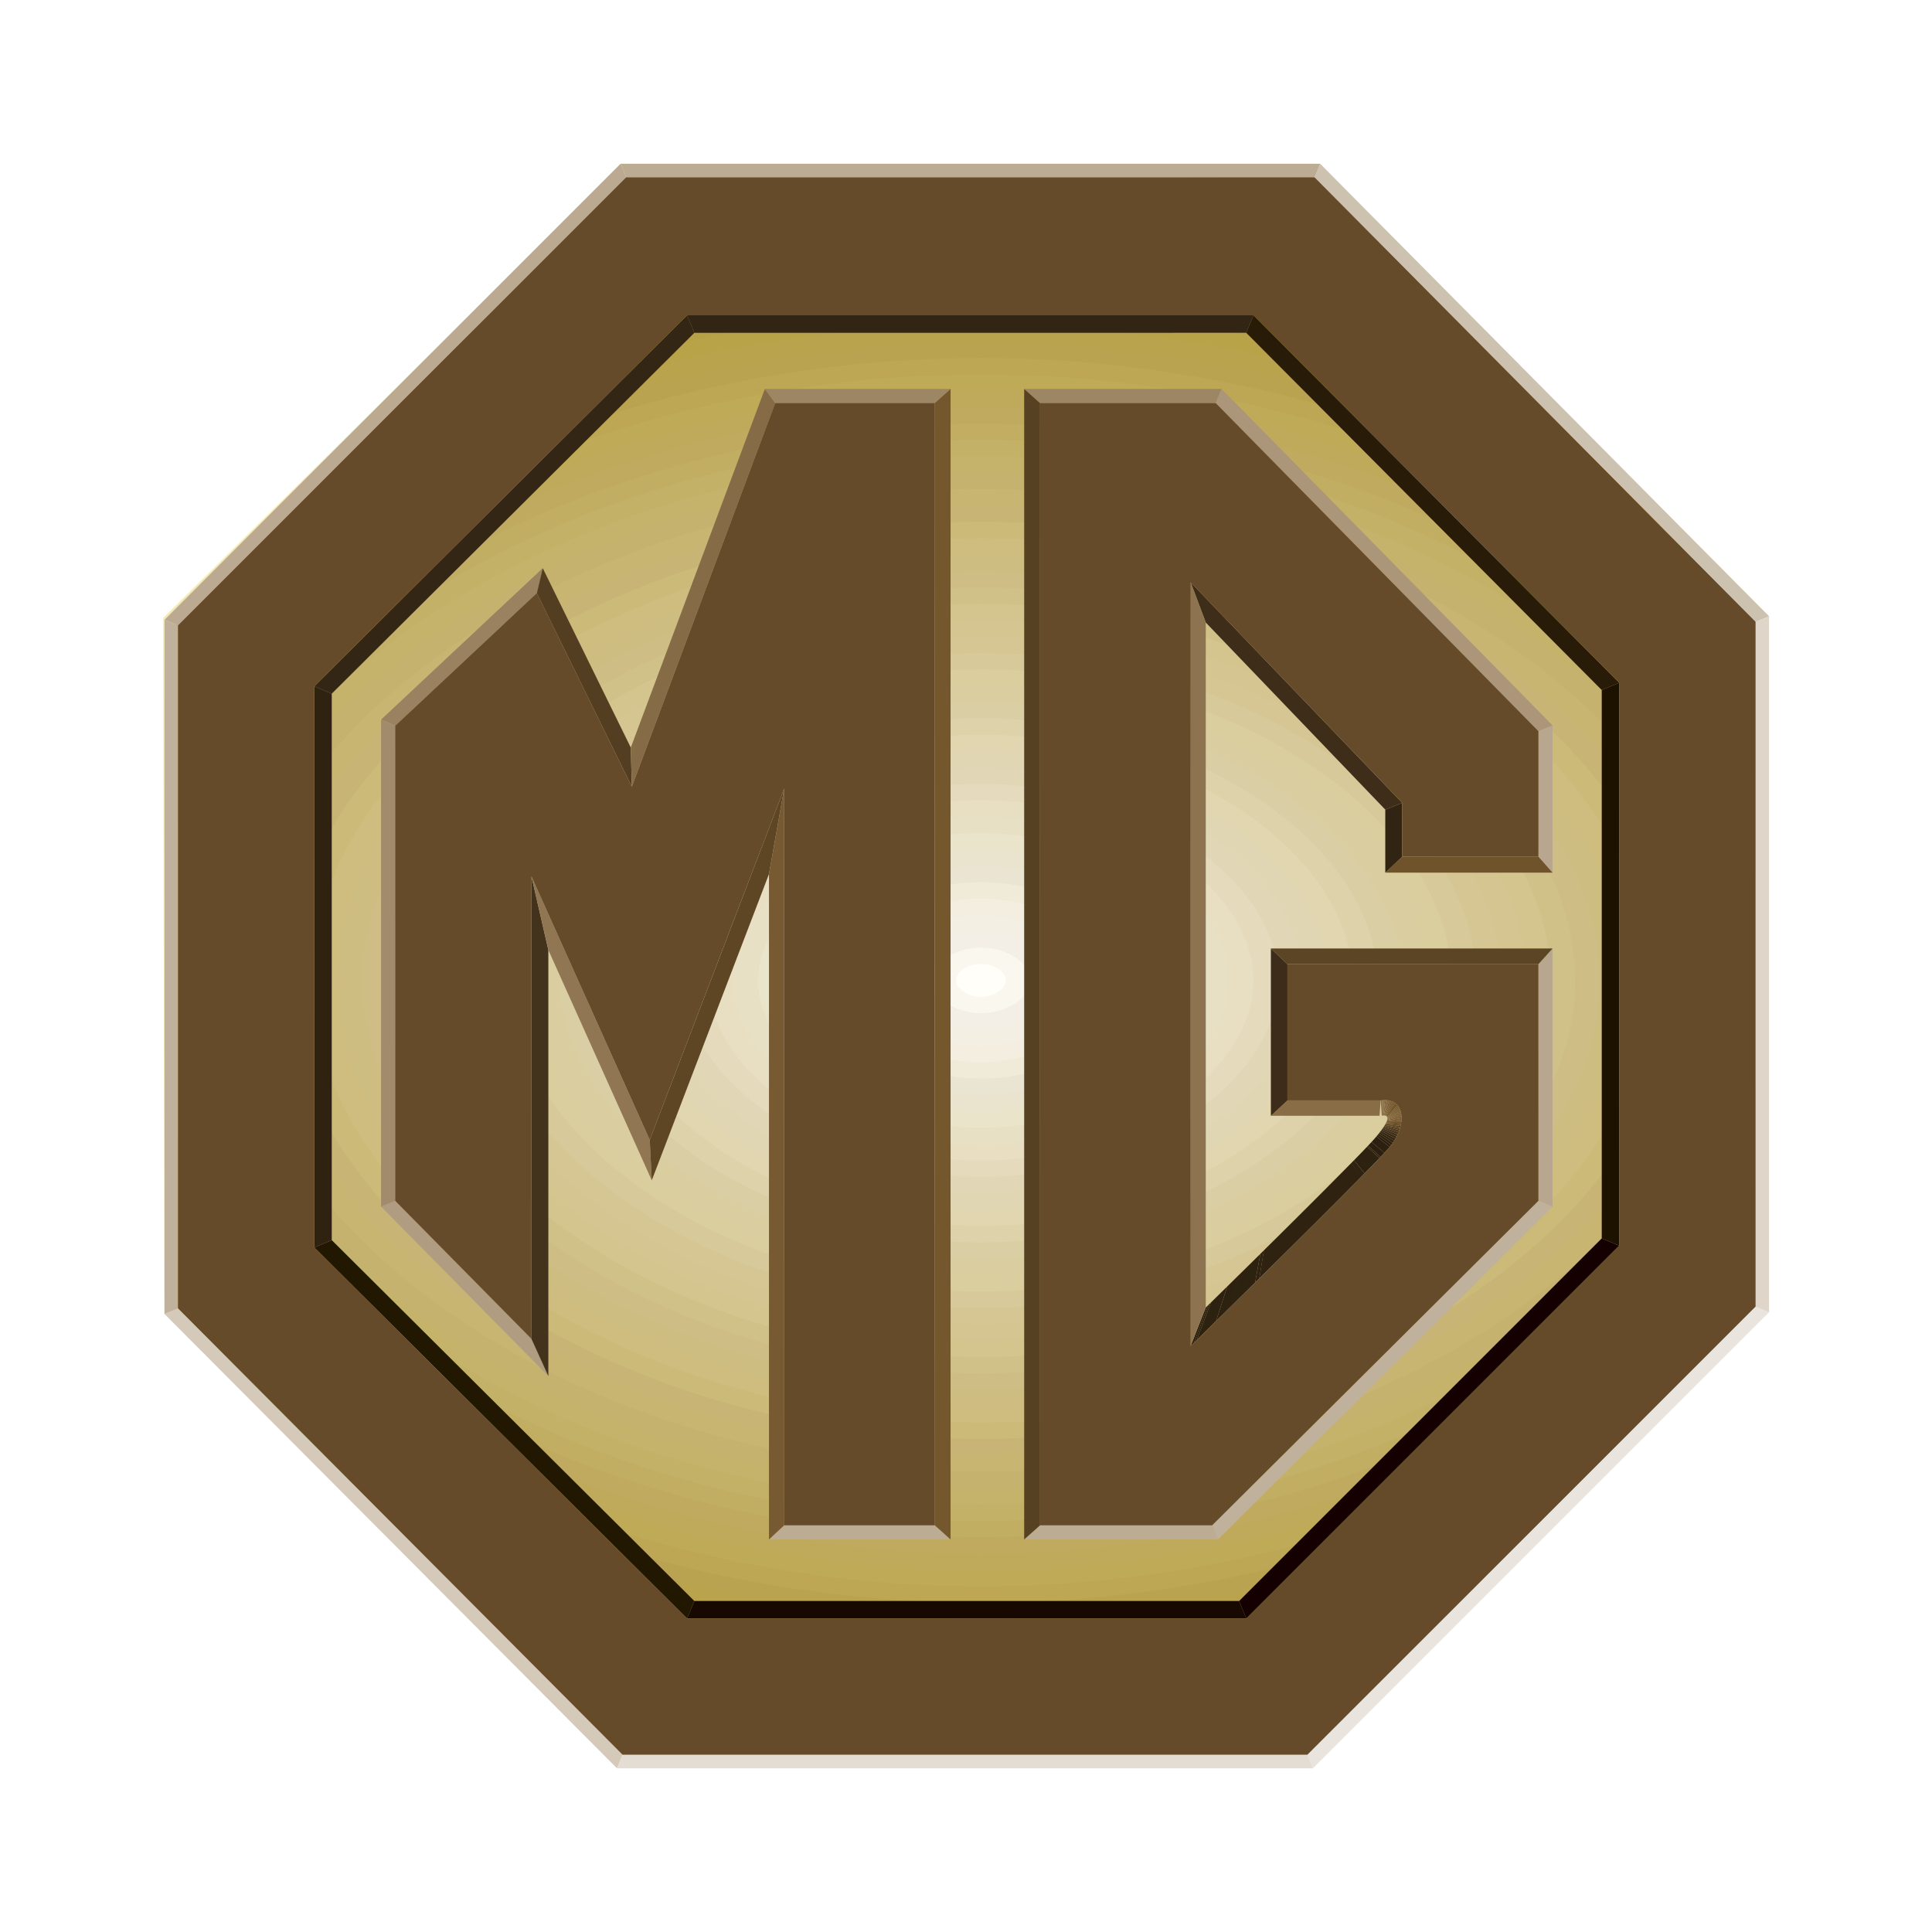 <svg xmlns="http://www.w3.org/2000/svg" width="2500" height="2500" viewBox="0 0 192.756 192.756"><g fill-rule="evenodd" clip-rule="evenodd"><path fill="#fff" d="M0 0h192.756v192.756H0V0z"/><path fill="#f8f0c4" d="M130.916 17.705l44.23 44.335 1.352-.555-45.029-45.133-.553 1.353z"/><path fill="#f8f1cf" d="M62.102 174.933L17.76 130.459l-1.35.556 45.136 45.27.556-1.352z"/><path fill="#fbf9e7" d="M175.146 130.359l-44.607 44.503.555 1.352 45.404-45.297-1.352-.558z"/><path fill="#f5eaab" d="M17.61 62.243l44.952-44.396-.553-1.352-45.752 45.188 1.353.56z"/><path fill="#faf5d8" d="M175.146 62.04v68.319l1.352.558V61.485l-1.352.555z"/><path fill="#f8efb7" d="M17.76 130.459l-.15-68.216-1.353-.56.153 69.332 1.35-.556z"/><path fill="#f5eaad" d="M62.562 17.847l68.354-.142.553-1.353-69.46.143.553 1.352z"/><path fill="#fcf9e2" d="M130.539 174.862l-68.437.071-.556 1.352 69.548-.071-.555-1.352z"/><path fill="#ab922b" d="M175.146 130.359l-44.607 44.503-68.437.071-44.342-44.474-.15-68.216 44.952-44.396 68.354-.142 44.23 44.335v68.319z"/><path d="M18.942 97.812c0 35.963 28.475 69.101 63.099 77.101l31.803-.033c13.246-3.088 25.586-9.852 35.77-19.045l6.158-6.146c9.465-10.438 16.375-23.157 19.375-36.802v-30.15c-7.688-34.966-41.049-63.857-77.273-63.857-41.328 0-78.932 37.604-78.932 78.932z" fill="#ad952e"/><path d="M20.553 97.812c0 38.626 33.531 73.928 71.77 77.09l11.252-.012c37.389-3.174 70.234-37.063 71.572-74.697v-4.76c-1.406-39.537-37.584-74.941-77.273-74.941-40.485 0-77.321 36.836-77.321 77.32z" fill="#ae9630"/><path d="M22.164 97.812c0 39.642 36.069 75.71 75.709 75.71 39.641 0 75.709-36.068 75.709-75.71 0-39.64-36.068-75.709-75.709-75.709-39.64 0-75.709 36.068-75.709 75.709z" fill="#ae9633"/><path d="M23.774 97.812c0 38.799 35.302 74.1 74.099 74.1 38.799 0 74.1-35.301 74.1-74.1 0-38.797-35.301-74.099-74.1-74.099-38.797 0-74.099 35.302-74.099 74.099z" fill="#b19937"/><path d="M25.385 97.812c0 37.955 34.534 72.489 72.488 72.489 37.955 0 72.488-34.534 72.488-72.489 0-37.953-34.533-72.488-72.488-72.488-37.954 0-72.488 34.534-72.488 72.488z" fill="#b39c3b"/><path d="M26.997 97.812c0 37.111 33.767 70.878 70.876 70.878 37.111 0 70.877-33.767 70.877-70.878 0-37.11-33.766-70.876-70.877-70.876-37.11-.001-70.876 33.766-70.876 70.876z" fill="#b39c3e"/><path d="M28.607 97.812c0 36.268 32.999 69.267 69.266 69.267 36.268 0 69.266-32.999 69.266-69.267 0-36.266-32.998-69.265-69.266-69.265-36.267-.001-69.266 32.998-69.266 69.265z" fill="#b39c41"/><path d="M30.218 97.812c0 35.425 32.232 67.657 67.655 67.657 35.424 0 67.656-32.232 67.656-67.657 0-35.423-32.232-67.655-67.656-67.655-35.423-.001-67.655 32.231-67.655 67.655z" fill="#b7a045"/><path d="M31.829 97.812c0 34.581 31.465 66.045 66.044 66.045 34.58 0 66.045-31.464 66.045-66.045 0-34.58-31.465-66.044-66.045-66.044S31.829 63.232 31.829 97.812z" fill="#b9a349"/><path d="M33.44 97.812c0 33.737 30.697 64.434 64.433 64.434 33.738 0 64.434-30.696 64.434-64.434 0-33.736-30.695-64.433-64.434-64.433-33.736 0-64.433 30.696-64.433 64.433z" fill="#b9a34c"/><path d="M35.05 97.812c0 32.895 29.93 62.824 62.823 62.824 32.895 0 62.824-29.93 62.824-62.824s-29.93-62.823-62.824-62.823C64.98 34.988 35.05 64.918 35.05 97.812z" fill="#b9a350"/><path d="M36.661 97.812c0 32.051 29.162 61.213 61.212 61.213 32.051 0 61.213-29.162 61.213-61.213 0-32.05-29.162-61.211-61.213-61.211-32.05-.001-61.212 29.161-61.212 61.211z" fill="#bda754"/><path d="M38.272 97.812c0 31.207 28.395 59.602 59.601 59.602 31.207 0 59.602-28.395 59.602-59.602 0-31.206-28.395-59.601-59.602-59.601-31.206 0-59.601 28.394-59.601 59.601z" fill="#bfaa58"/><path d="M39.884 97.812c0 30.363 27.626 57.99 57.989 57.99 30.363 0 57.99-27.627 57.99-57.99 0-30.362-27.627-57.989-57.99-57.989-30.363-.001-57.989 27.626-57.989 57.989z" fill="#bfaa5c"/><path d="M41.494 97.812c0 29.521 26.86 56.381 56.379 56.381s56.381-26.86 56.381-56.381c0-29.52-26.861-56.38-56.381-56.38s-56.379 26.86-56.379 56.38z" fill="#bfaa5f"/><path d="M43.105 97.812c0 28.677 26.092 54.77 54.768 54.77 28.678 0 54.77-26.093 54.77-54.77 0-28.676-26.092-54.768-54.77-54.768-28.676-.001-54.768 26.092-54.768 54.768z" fill="#c1ae63"/><path d="M44.716 97.812c0 27.833 25.325 53.158 53.157 53.158 27.834 0 53.158-25.325 53.158-53.158 0-27.832-25.324-53.157-53.158-53.157-27.832 0-53.157 25.324-53.157 53.157z" fill="#c4b168"/><path d="M46.326 97.812c0 26.99 24.558 51.548 51.547 51.548 26.99 0 51.549-24.558 51.549-51.548 0-26.989-24.559-51.547-51.549-51.547-26.989 0-51.547 24.558-51.547 51.547z" fill="#c5b26b"/><path d="M47.937 97.812c0 26.146 23.791 49.938 49.936 49.938 26.146 0 49.938-23.791 49.938-49.938 0-26.146-23.791-49.936-49.938-49.936-26.145 0-49.936 23.79-49.936 49.936z" fill="#c5b26e"/><path d="M49.548 97.812c0 25.303 23.023 48.325 48.325 48.325 25.303 0 48.326-23.022 48.326-48.325 0-25.302-23.023-48.324-48.326-48.324-25.302-.001-48.325 23.022-48.325 48.324z" fill="#c8b572"/><path d="M51.16 97.812c0 24.46 22.255 46.715 46.713 46.715 24.459 0 46.715-22.255 46.715-46.715 0-24.458-22.256-46.713-46.715-46.713-24.458-.001-46.713 22.254-46.713 46.713z" fill="#c8b575"/><path d="M52.77 97.812c0 23.616 21.488 45.104 45.104 45.104 23.617 0 45.104-21.488 45.104-45.104 0-23.615-21.486-45.104-45.104-45.104-23.617 0-45.104 21.488-45.104 45.104z" fill="#ccba79"/><path d="M54.381 97.812c0 22.773 20.72 43.493 43.492 43.493 22.773 0 43.494-20.72 43.494-43.493 0-22.771-20.721-43.492-43.494-43.492-22.772-.001-43.492 20.72-43.492 43.492z" fill="#cebd7e"/><path d="M55.992 97.812c0 21.93 19.953 41.883 41.881 41.883 21.93 0 41.883-19.953 41.883-41.883 0-21.928-19.953-41.881-41.883-41.881-21.928 0-41.881 19.953-41.881 41.881z" fill="#cebd81"/><path d="M57.603 97.812c0 21.086 19.186 40.271 40.27 40.271 21.086 0 40.271-19.185 40.271-40.271 0-21.084-19.186-40.27-40.271-40.27-21.084 0-40.27 19.186-40.27 40.27z" fill="#cebd84"/><path d="M59.213 97.812c0 20.243 18.418 38.661 38.66 38.661 20.242 0 38.66-18.418 38.66-38.661 0-20.242-18.418-38.66-38.66-38.66-20.242 0-38.66 18.418-38.66 38.66z" fill="#d0c188"/><path d="M60.825 97.812c0 19.398 17.65 37.05 37.048 37.05 19.398 0 37.049-17.651 37.049-37.05 0-19.398-17.65-37.048-37.049-37.048-19.398-.001-37.048 17.65-37.048 37.048z" fill="#d3c58d"/><path d="M62.436 97.812c0 18.556 16.883 35.438 35.438 35.438s35.438-16.883 35.438-35.438c0-18.555-16.883-35.438-35.438-35.438S62.436 79.257 62.436 97.812z" fill="#d5c590"/><path d="M64.045 97.812c0 17.713 16.116 33.828 33.828 33.828 17.713 0 33.828-16.115 33.828-33.828 0-17.711-16.115-33.827-33.828-33.827-17.711-.001-33.828 16.115-33.828 33.827z" fill="#d5c694"/><path d="M65.657 97.812c0 16.869 15.349 32.218 32.216 32.218 16.869 0 32.217-15.349 32.217-32.218 0-16.868-15.348-32.216-32.217-32.216-16.868-.001-32.216 15.348-32.216 32.216z" fill="#d7c999"/><path d="M67.268 97.812c0 16.025 14.581 30.606 30.605 30.606 16.025 0 30.605-14.581 30.605-30.606 0-16.024-14.58-30.605-30.605-30.605-16.024 0-30.605 14.58-30.605 30.605z" fill="#dacd9e"/><path d="M68.879 97.812c0 15.182 13.813 28.995 28.994 28.995 15.182 0 28.994-13.813 28.994-28.995 0-15.181-13.812-28.994-28.994-28.994-15.181 0-28.994 13.813-28.994 28.994z" fill="#dacea1"/><path d="M70.489 97.812c0 14.339 13.046 27.385 27.384 27.385s27.385-13.046 27.385-27.385c0-14.337-13.047-27.384-27.385-27.384S70.489 83.474 70.489 97.812z" fill="#dacea5"/><path d="M72.1 97.812c0 13.495 12.279 25.773 25.773 25.773s25.773-12.278 25.773-25.773c0-13.494-12.279-25.772-25.773-25.772S72.1 84.317 72.1 97.812z" fill="#ded2aa"/><path d="M73.711 97.812c0 12.651 11.511 24.163 24.162 24.163 12.652 0 24.162-11.512 24.162-24.163 0-12.65-11.51-24.161-24.162-24.161-12.651-.001-24.162 11.51-24.162 24.161z" fill="#e1d6af"/><path d="M75.322 97.812c0 11.809 10.744 22.553 22.551 22.553 11.809 0 22.553-10.744 22.553-22.553 0-11.807-10.744-22.551-22.553-22.551-11.808-.001-22.551 10.743-22.551 22.551z" fill="#e1d6b3"/><path d="M76.933 97.812c0 10.965 9.976 20.941 20.94 20.941 10.965 0 20.941-9.977 20.941-20.941 0-10.963-9.977-20.94-20.941-20.94-10.964 0-20.94 9.976-20.94 20.94z" fill="#e1d7b6"/><path d="M78.544 97.812c0 10.121 9.208 19.33 19.329 19.33s19.33-9.209 19.33-19.33c0-10.12-9.209-19.329-19.33-19.329-10.121-.001-19.329 9.208-19.329 19.329z" fill="#e5dbbc"/><path d="M80.155 97.812c0 9.277 8.441 17.719 17.718 17.719s17.719-8.441 17.719-17.719c0-9.276-8.441-17.718-17.719-17.718-9.276 0-17.718 8.441-17.718 17.718z" fill="#e8dfc2"/><path d="M81.765 97.812c0 8.435 7.674 16.109 16.108 16.109 8.436 0 16.109-7.675 16.109-16.109 0-8.434-7.674-16.108-16.109-16.108-8.434 0-16.108 7.674-16.108 16.108z" fill="#e8e0c5"/><path d="M83.376 97.812c0 7.592 6.906 14.498 14.497 14.498 7.592 0 14.498-6.906 14.498-14.498 0-7.59-6.906-14.496-14.498-14.496-7.59-.001-14.497 6.906-14.497 14.496z" fill="#eae4cb"/><path d="M84.988 97.812c0 6.748 6.139 12.887 12.885 12.887 6.748 0 12.887-6.139 12.887-12.887 0-6.746-6.139-12.885-12.887-12.885-6.747 0-12.885 6.138-12.885 12.885z" fill="#eae4ce"/><path d="M86.598 97.812c0 5.904 5.372 11.276 11.275 11.276 5.904 0 11.277-5.372 11.277-11.276 0-5.903-5.373-11.275-11.277-11.275-5.904-.001-11.275 5.371-11.275 11.275z" fill="#eae4d2"/><path d="M88.208 97.812c0 5.061 4.605 9.666 9.665 9.666 5.061 0 9.666-4.605 9.666-9.666 0-5.06-4.605-9.664-9.666-9.664-5.06-.001-9.665 4.604-9.665 9.664z" fill="#f0ead8"/><path d="M89.82 97.812c0 4.218 3.836 8.055 8.053 8.055 4.217 0 8.055-3.837 8.055-8.055 0-4.216-3.838-8.053-8.055-8.053-4.216 0-8.053 3.837-8.053 8.053z" fill="#f3eedf"/><path d="M91.431 97.812c0 3.374 3.069 6.443 6.442 6.443s6.443-3.069 6.443-6.443c0-3.373-3.07-6.441-6.443-6.441-3.373-.001-6.442 3.068-6.442 6.441z" fill="#f3efe3"/><path d="M93.041 97.812c0 2.531 2.302 4.833 4.832 4.833 2.531 0 4.832-2.302 4.832-4.833 0-2.529-2.301-4.832-4.832-4.832-2.53-.001-4.832 2.302-4.832 4.832z" fill="#f3efe6"/><path d="M94.652 97.812c0 1.688 1.535 3.222 3.221 3.222 1.688 0 3.223-1.534 3.223-3.222 0-1.687-1.535-3.221-3.223-3.221-1.686 0-3.221 1.534-3.221 3.221z" fill="#faf7ef"/><path d="M96.263 97.812c0 .844.768 1.61 1.61 1.61.844 0 1.609-.767 1.609-1.61 0-.843-.766-1.609-1.609-1.609-.842-.001-1.61.766-1.61 1.609z" fill="#fffef9"/><path fill="#fff" d="M97.873 97.812zM60.391 19.99l8.506-1.594 4.321-.572 48.546-.1 4.812.628 6.119 1.137 42.451 42.551v68.319l-44.607 44.503-68.437.071-44.342-44.474-.15-68.216L60.391 19.99z"/><path d="M60.686 173.513c2.178.516 4.38.984 6.599 1.414l61.502-.062c.734-.144 1.467-.293 2.197-.445l44.162-44.06V62.04l-39.754-39.847a161.858 161.858 0 0 0-35.57-4.423l-4.94.01a161.99 161.99 0 0 0-37.462 5.146L17.61 62.243l.15 68.216 42.926 43.054z" fill="#ad952e"/><path d="M58.395 171.214a158.858 158.858 0 0 0 19.16 3.702l40.942-.042c4.982-.66 9.889-1.551 14.688-2.65l41.963-41.864V62.04l-37.445-37.532c-12.635-3.292-26.094-5.122-39.828-5.122-14.854 0-29.385 2.143-42.902 5.958l-37.36 36.9.15 68.216 40.632 40.754z" fill="#ae9630"/><path d="M56.001 168.813c13.197 3.712 27.377 5.795 41.872 5.795 12.939 0 25.627-1.662 37.59-4.658l39.684-39.591V62.04l-35.039-35.122c-13.301-3.776-27.607-5.898-42.234-5.898-15.819 0-31.264 2.481-45.463 6.854L17.61 62.243l.15 68.216 38.241 38.354z" fill="#ae9633"/><path d="M53.501 166.306c13.863 4.256 28.936 6.67 44.372 6.67 13.811 0 27.332-1.932 39.955-5.386l37.318-37.23V62.04l-32.527-32.603c-13.965-4.327-29.17-6.784-44.746-6.784a151.798 151.798 0 0 0-48.163 7.885l-32.1 31.705.15 68.216 35.741 35.847z" fill="#b19937"/><path d="M50.867 163.664a148.48 148.48 0 0 0 47.006 7.677c14.742 0 29.145-2.249 42.439-6.229l34.834-34.753V62.04l-29.869-29.939a148.458 148.458 0 0 0-47.404-7.813c-17.988 0-35.473 3.348-51.052 9.105L17.61 62.243l.15 68.216 33.107 33.205z" fill="#b39c3b"/><path d="M48.048 160.837c15.209 5.609 32.272 8.87 49.825 8.87 15.744 0 31.09-2.624 45.061-7.211l32.213-32.137V62.04l-27.035-27.099c-15.312-5.702-32.525-9.02-50.238-9.02-19.25 0-37.909 3.921-54.181 10.562L17.61 62.243l.15 68.216 30.288 30.378z" fill="#b39c3e"/><path d="M45.003 157.783c15.884 6.47 34.089 10.289 52.87 10.289 16.834 0 33.203-3.069 47.854-8.362l29.42-29.351V62.04l-23.959-24.015c-15.986-6.58-34.357-10.469-53.314-10.469-20.688 0-40.68 4.632-57.636 12.34L17.61 62.243l.15 68.216 27.243 27.324z" fill="#b39c41"/><path d="M41.649 154.419c16.547 7.509 36.046 12.021 56.224 12.021 18.041 0 35.539-3.607 50.869-9.737l26.404-26.343V62.04L154.58 41.425c-16.648-7.64-36.334-12.237-56.707-12.237-22.408 0-43.978 5.564-61.596 14.618L17.61 62.243l.15 68.216 23.889 23.96z" fill="#b7a045"/><path d="M37.811 150.569c17.187 8.818 38.217 14.235 60.062 14.235 19.422 0 38.197-4.282 54.201-11.428l23.072-23.018V62.04L158.49 45.345c-17.287-8.988-38.535-14.522-60.617-14.522-24.63 0-48.225 6.885-66.441 17.769L17.61 62.243l.15 68.216 20.051 20.11z" fill="#b9a349"/><path d="M33.145 145.89c17.758 10.587 40.74 17.281 64.728 17.281 21.057 0 41.34-5.156 57.994-13.576l19.279-19.235V62.04l-11.875-11.904c-17.85-10.818-41.109-17.679-65.398-17.679-28.237 0-55.083 9.272-73.651 23.256l-6.611 6.53.15 68.216 15.384 15.431z" fill="#b9a34c"/><path d="M26.354 139.078c18.093 13.514 44.134 22.46 71.519 22.46 23.168 0 45.373-6.405 62.619-16.559l14.654-14.62V62.04l-4.609-4.62c-18.129-13.998-44.695-23.33-72.664-23.33-32.181 0-62.509 12.353-80.258 29.956l.146 66.413 8.593 8.619z" fill="#b9a350"/><path d="M17.756 128.737c16.969 18.198 47.569 31.166 80.117 31.166 26.508 0 51.721-8.603 69.334-21.623l7.939-7.921V64.006c-17.412-16.669-46.471-28.282-77.273-28.282-32.634 0-63.311 13.038-80.252 31.312l.135 61.701z" fill="#bda754"/><path d="M17.75 125.542c16.002 18.959 47.03 32.728 80.124 32.728 31.227 0 60.613-12.259 77.273-29.568V66.927c-16.66-17.31-46.047-29.568-77.273-29.568-33.178 0-64.279 13.84-80.245 32.873l.121 55.31z" fill="#bfaa58"/><path d="M17.742 122.054c14.801 19.844 46.36 34.581 80.131 34.581 31.734 0 61.516-13.013 77.273-31.047V70.04c-15.758-18.034-45.539-31.047-77.273-31.047-33.852 0-65.482 14.808-80.237 34.724l.106 48.337z" fill="#bfaa5c"/><path d="M17.733 118.148c13.242 20.903 45.496 36.854 80.14 36.854 32.359 0 62.631-13.916 77.273-32.786V73.412c-14.643-18.87-44.914-32.786-77.273-32.786-34.722 0-67.043 16.022-80.229 36.995l.089 40.527z" fill="#bfaa5f"/><path d="M17.723 113.481c11.035 22.276 44.272 39.886 80.15 39.886 33.164 0 64.07-15.047 77.273-34.917V77.177c-13.203-19.87-44.109-34.916-77.273-34.916-35.954 0-69.253 17.684-80.219 40.027l.069 31.193z" fill="#c1ae63"/><path d="M17.708 107.031c7.246 24.368 42.182 44.702 80.165 44.702 34.279 0 66.072-16.562 77.273-37.703V81.598c-11.201-21.141-42.994-37.703-77.273-37.703-38.053 0-73.048 20.409-80.205 44.837l.04 18.299z" fill="#c4b168"/><path d="M18.806 97.813c0 27.377 37.668 52.286 79.067 52.286 36.086 0 69.332-18.925 77.273-41.913V87.441c-7.941-22.988-41.188-41.914-77.273-41.914-41.398 0-79.067 24.91-79.067 52.286z" fill="#c5b26b"/><path d="M21.277 97.813c0 26.521 36.491 50.652 76.596 50.652 40.105 0 76.598-24.131 76.598-50.652s-36.492-50.651-76.598-50.651c-40.105 0-76.596 24.131-76.596 50.651z" fill="#c5b26e"/><path d="M23.749 97.813c0 25.666 35.314 49.019 74.125 49.019s74.125-23.353 74.125-49.019c0-25.665-35.314-49.017-74.125-49.017S23.749 72.148 23.749 97.813z" fill="#c8b572"/><path d="M26.22 97.813c0 24.811 34.136 47.384 71.653 47.384 37.518 0 71.654-22.573 71.654-47.384 0-24.809-34.137-47.383-71.654-47.383-37.517 0-71.653 22.574-71.653 47.383z" fill="#c8b575"/><path d="M28.69 97.813c0 23.955 32.959 45.751 69.183 45.751 36.225 0 69.186-21.796 69.186-45.751 0-23.954-32.961-45.75-69.186-45.75-36.224 0-69.183 21.796-69.183 45.75z" fill="#ccba79"/><path d="M31.161 97.813c0 23.1 31.783 44.116 66.712 44.116 34.93 0 66.713-21.017 66.713-44.116 0-23.098-31.783-44.115-66.713-44.115-34.929 0-66.712 21.017-66.712 44.115z" fill="#cebd7e"/><path d="M33.632 97.813c0 22.243 30.605 42.482 64.241 42.482 33.637 0 64.242-20.239 64.242-42.482 0-22.242-30.605-42.481-64.242-42.481-33.635 0-64.241 20.239-64.241 42.481z" fill="#cebd81"/><path d="M36.104 97.813c0 21.388 29.428 40.848 61.769 40.848 32.342 0 61.77-19.46 61.77-40.848 0-21.387-29.428-40.847-61.77-40.847-32.341 0-61.769 19.461-61.769 40.847z" fill="#cebd84"/><path d="M38.573 97.813c0 20.533 28.251 39.215 59.3 39.215 31.049 0 59.301-18.682 59.301-39.215 0-20.532-28.252-39.214-59.301-39.214-31.048.001-59.3 18.683-59.3 39.214z" fill="#d0c188"/><path d="M41.045 97.813c0 19.677 27.074 37.58 56.828 37.58 29.756 0 56.83-17.903 56.83-37.58 0-19.676-27.074-37.58-56.83-37.58-29.754.001-56.828 17.905-56.828 37.58z" fill="#d3c58d"/><path d="M43.516 97.813c0 18.821 25.896 35.946 54.357 35.946s54.357-17.125 54.357-35.946c0-18.82-25.896-35.945-54.357-35.945-28.46 0-54.357 17.125-54.357 35.945z" fill="#d5c590"/><path d="M45.986 97.813c0 17.966 24.72 34.313 51.887 34.313 27.168 0 51.889-16.348 51.889-34.313 0-17.965-24.721-34.312-51.889-34.312-27.167 0-51.887 16.347-51.887 34.312z" fill="#d5c694"/><path d="M48.457 97.813c0 17.11 23.543 32.679 49.417 32.679 25.875 0 49.418-15.568 49.418-32.679 0-17.109-23.543-32.678-49.418-32.678-25.874 0-49.417 15.569-49.417 32.678z" fill="#d7c999"/><path d="M50.928 97.813c0 16.255 22.365 31.045 46.945 31.045 24.58 0 46.945-14.79 46.945-31.045 0-16.254-22.365-31.044-46.945-31.044-24.58.001-46.945 14.791-46.945 31.044z" fill="#dacd9e"/><path d="M53.4 97.813c0 15.399 21.188 29.41 44.473 29.41 23.287 0 44.475-14.011 44.475-29.41 0-15.398-21.188-29.41-44.475-29.41-23.286.001-44.473 14.012-44.473 29.41z" fill="#dacea1"/><path d="M55.87 97.813c0 14.545 20.011 27.777 42.003 27.777 21.994 0 42.004-13.232 42.004-27.777 0-14.543-20.01-27.776-42.004-27.776-21.993 0-42.003 13.234-42.003 27.776z" fill="#dacea5"/><path d="M58.341 97.813c0 13.688 18.834 26.143 39.532 26.143 20.699 0 39.533-12.454 39.533-26.143 0-13.688-18.834-26.142-39.533-26.142-20.698.001-39.532 12.455-39.532 26.142z" fill="#ded2aa"/><path d="M60.812 97.813c0 12.833 17.656 24.509 37.061 24.509 19.406 0 37.062-11.676 37.062-24.509 0-12.832-17.656-24.508-37.062-24.508-19.405.001-37.061 11.676-37.061 24.508z" fill="#e1d6af"/><path d="M63.282 97.813c0 11.978 16.479 22.875 34.591 22.875 18.113 0 34.592-10.897 34.592-22.875 0-11.977-16.479-22.875-34.592-22.875-18.112 0-34.591 10.899-34.591 22.875z" fill="#e1d6b3"/><path d="M65.753 97.813c0 11.122 15.302 21.241 32.12 21.241 16.818 0 32.121-10.119 32.121-21.241 0-11.121-15.303-21.24-32.121-21.24s-32.12 10.119-32.12 21.24z" fill="#e1d7b6"/><path d="M68.224 97.813c0 10.266 14.125 19.607 29.649 19.607 15.525 0 29.65-9.342 29.65-19.607 0-10.265-14.125-19.606-29.65-19.606-15.523.001-29.649 9.341-29.649 19.606z" fill="#e5dbbc"/><path d="M70.696 97.813c0 9.41 12.948 17.973 27.177 17.973 14.23 0 27.178-8.562 27.178-17.973 0-9.41-12.947-17.972-27.178-17.972-14.229.001-27.177 8.563-27.177 17.972z" fill="#e8dfc2"/><path d="M73.166 97.813c0 8.556 11.771 16.34 24.708 16.34 12.938 0 24.709-7.784 24.709-16.34 0-8.555-11.771-16.339-24.709-16.339-12.938.001-24.708 7.785-24.708 16.339z" fill="#e8e0c5"/><path d="M75.637 97.813c0 7.7 10.594 14.705 22.236 14.705s22.238-7.005 22.238-14.705c0-7.699-10.596-14.704-22.238-14.704s-22.236 7.005-22.236 14.704z" fill="#eae4cb"/><path d="M78.108 97.813c0 6.844 9.417 13.071 19.765 13.071 10.35 0 19.766-6.228 19.766-13.071s-9.416-13.07-19.766-13.07c-10.349 0-19.765 6.227-19.765 13.07z" fill="#eae4ce"/><path d="M80.578 97.813c0 5.989 8.24 11.438 17.295 11.438 9.057 0 17.297-5.448 17.297-11.438 0-5.988-8.24-11.437-17.297-11.437-9.056 0-17.295 5.449-17.295 11.437z" fill="#eae4d2"/><path d="M83.049 97.813c0 5.133 7.062 9.804 14.824 9.804s14.824-4.671 14.824-9.804-7.062-9.803-14.824-9.803-14.824 4.671-14.824 9.803z" fill="#f0ead8"/><path d="M85.521 97.813c0 4.277 5.885 8.169 12.353 8.169 6.469 0 12.354-3.892 12.354-8.169 0-4.277-5.885-8.168-12.354-8.168-6.468 0-12.353 3.892-12.353 8.168z" fill="#f3eedf"/><path d="M87.992 97.813c0 3.422 4.708 6.535 9.881 6.535 5.174 0 9.883-3.113 9.883-6.535 0-3.421-4.709-6.534-9.883-6.534-5.173 0-9.881 3.114-9.881 6.534z" fill="#f3efe3"/><path d="M90.461 97.813c0 2.566 3.531 4.902 7.412 4.902s7.412-2.336 7.412-4.902c0-2.566-3.531-4.901-7.412-4.901-3.88 0-7.412 2.336-7.412 4.901z" fill="#f3efe6"/><path d="M92.932 97.813c0 1.711 2.354 3.268 4.941 3.268 2.588 0 4.941-1.557 4.941-3.268 0-1.71-2.354-3.267-4.941-3.267-2.586 0-4.941 1.558-4.941 3.267z" fill="#faf7ef"/><path d="M95.404 97.813c0 .855 1.177 1.634 2.469 1.634 1.293 0 2.471-.778 2.471-1.634 0-.854-1.178-1.633-2.471-1.633-1.292.001-2.469.779-2.469 1.633z" fill="#fffef9"/><path fill="#fff" d="M97.873 97.813z"/><path fill="#281c09" d="M125.068 31.457l36.487 36.664-1.748.725-35.469-35.643.73-1.746z"/><path fill="#140000" d="M161.555 124.279l-37.201 37.2-.727-1.746 36.18-36.18 1.748.726z"/><path fill="#221700" d="M68.553 161.479l-37.2-37.021 1.747-.729 36.176 36.004-.723 1.746z"/><path fill="#342615" d="M31.353 68.479l37.2-37.022.723 1.746L33.1 69.207l-1.747-.728z"/><path fill="#1d1100" d="M161.555 68.121v56.158l-1.748-.726V68.846l1.748-.725z"/><path fill="#180900" d="M124.354 161.479H68.553l.723-1.746h54.351l.727 1.746z"/><path fill="#2f2211" d="M31.353 124.458V68.479l1.747.728v54.522l-1.747.729z"/><path fill="#332514" d="M68.553 31.457h56.515l-.73 1.746H69.276l-.723-1.746z"/><path fill="#cdc1af" d="M175.146 62.04L131.15 17.685l.557-1.352 44.791 45.155-1.352.552z"/><path fill="#d5caba" d="M17.76 130.539l44.355 44.532-.558 1.353-45.149-45.331 1.352-.554z"/><path fill="#e9e4dd" d="M130.436 175.071l44.71-44.712 1.352.557-45.508 45.508-.554-1.353z"/><path fill="#bbaa91" d="M62.472 17.685L17.76 62.397l-1.352-.556 45.508-45.508.556 1.352z"/><path fill="#dfd6c9" d="M175.146 130.359V62.04l1.352-.552v69.428l-1.352-.557z"/><path fill="#bcac93" d="M131.15 17.685H62.472l-.556-1.352h69.791l-.557 1.352z"/><path fill="#e4ddd3" d="M62.115 175.071h68.321l.554 1.353H61.557l.558-1.353z"/><path fill="#c0b19c" d="M17.76 62.397v68.142l-1.352.554V61.841l1.352.556z"/><path d="M131.15 17.685H62.472L17.76 62.397v68.142l44.354 44.532h68.321l44.711-44.712V62.04L131.15 17.685zm30.405 106.594l-37.201 37.2H68.553l-37.2-37.021V68.479l37.2-37.021h56.516l36.486 36.664v56.157z" fill="#664b2b"/><path fill="#9a8160" d="M53.558 59.177L39.429 72.412l-1.412-.614L54.15 56.687l-.592 2.49z"/><path fill="#b09d81" d="M39.429 119.807l13.593 13.772 1.687 3.718-16.692-16.911 1.412-.579z"/><path fill="#9d8664" d="M93.262 40.219H77.345l-1.036-1.414h18.53l-1.577 1.414z"/><path fill="#a18b6c" d="M39.429 72.412v47.395l-1.412.579V71.798l1.412.614z"/><path fill="#bcac93" d="M78.239 152.178h15.023l1.577 1.415H76.721l1.518-1.415z"/><path fill="#533e22" d="M63.037 78.493l-9.479-19.316.592-2.49 8.783 17.898.104 3.908z"/><path fill="#866c46" d="M77.345 40.219L63.037 78.493l-.104-3.908 13.376-35.78 1.036 1.414z"/><path fill="#43321c" d="M53.022 133.579V87.436l1.687 7.345v42.516l-1.687-3.718z"/><path fill="#907652" d="M53.022 87.436l11.803 26.291.202 4.038-10.318-22.984-1.687-7.345z"/><path fill="#775a32" d="M78.239 78.672v73.506l-1.518 1.415V87.206l1.518-8.534z"/><path fill="#5e4625" d="M64.825 113.727l13.414-35.055-1.518 8.534-11.694 30.559-.202-4.038z"/><path fill="#74572d" d="M93.262 152.178V40.219l1.577-1.414v114.788l-1.577-1.415z"/><path fill="#664b2b" d="M63.037 78.493l-9.479-19.316-14.129 13.235v47.395l13.593 13.772V87.436l11.803 26.291 13.414-35.055v73.506h15.023V40.219H77.345L63.037 78.493z"/><path fill="#b8a68e" d="M153.488 85.468v-12.52l1.412-.577v14.694l-1.412-1.597z"/><path fill="#9d8664" d="M121.295 40.219H103.77l-1.588-1.414h19.703l-.59 1.414z"/><path fill="#b8a68e" d="M153.488 119.807V96.198l1.412-1.567v25.764l-1.412-.588z"/><path fill="#bcac93" d="M103.77 152.178h17.168l.58 1.415h-19.336l1.588-1.415z"/><path fill="#ac9679" d="M153.488 72.948l-32.193-32.729.59-1.414L154.9 72.371l-1.412.577z"/><path fill="#c0b19c" d="M120.938 152.178l32.55-32.371 1.412.588-33.382 33.198-.58-1.415z"/><path fill="#6f532a" d="M139.896 85.468h13.592l1.412 1.597h-16.691l1.687-1.597z"/><path fill="#312413" d="M139.896 80.102v5.366l-1.687 1.597v-6.288l1.687-.675z"/><path d="M138.645 114.441a8 8 0 0 0 .162-.203l-1.357-1.003a8.4 8.4 0 0 1-.125.153l1.32 1.053z" fill="#2c1f0f"/><path d="M138.807 114.238c.051-.068.102-.138.15-.206l-1.391-.942a4.674 4.674 0 0 1-.117.146l1.358 1.002z" fill="#2d2110"/><path d="M138.957 114.032c.047-.07.094-.14.139-.21l-1.42-.872c-.035.046-.07.092-.109.14l1.39.942z" fill="#312413"/><path d="M139.096 113.822c.043-.07.086-.141.127-.212l-1.445-.794c-.033.044-.066.089-.102.134l1.42.872z" fill="#342615"/><path d="M139.223 113.61a8.74 8.74 0 0 0 .115-.213l-1.467-.707a4.097 4.097 0 0 1-.094.126l1.446.794z" fill="#3a2b18"/><path d="M139.338 113.397l.104-.213-1.484-.615-.086.121 1.466.707z" fill="#3f2f1a"/><path d="M139.441 113.185c.031-.071.062-.143.09-.213l-1.496-.518-.078.115 1.484.616z" fill="#47351e"/><path d="M139.531 112.972c.029-.071.055-.143.08-.213l-1.506-.413a2.433 2.433 0 0 1-.07.108l1.496.518z" fill="#4d3a20"/><path d="M139.611 112.759c.023-.07.047-.141.066-.211l-1.508-.305-.064.103 1.506.413z" fill="#554023"/><path d="M139.678 112.548c.021-.07.039-.139.057-.208l-1.51-.194-.055.098 1.508.304z" fill="#5e4625"/><path d="M139.734 112.34c.016-.069.029-.138.043-.206l-1.504-.079c-.014.029-.031.06-.049.091l1.51.194z" fill="#654b28"/><path d="M139.777 112.134c.012-.067.021-.135.029-.201l-1.49.036-.043.086 1.504.079z" fill="#6f512a"/><path d="M139.807 111.933c.01-.066.016-.133.02-.197l-1.475.153-.035.08 1.49-.036z" fill="#74572d"/><path d="M139.826 111.735c.004-.065.006-.129.006-.192l-1.453.271-.027.075 1.474-.154z" fill="#775a32"/><path d="M139.832 111.543c0-.063-.002-.125-.008-.187l-1.424.388c-.006.022-.012.046-.021.069l1.453-.27z" fill="#7a5d34"/><path d="M139.824 111.356c-.002-.061-.01-.12-.018-.18l-1.391.504c-.004.021-.01.042-.016.063l1.425-.387z" fill="#7d5f37"/><path d="M139.807 111.177c-.008-.059-.02-.116-.031-.172l-1.352.617c-.002.019-.004.038-.008.059l1.391-.504z" fill="#7d5f37"/><path d="M139.775 111.005c-.014-.057-.027-.111-.045-.164l-1.305.728c.002.017 0 .034-.002.054l1.352-.618z" fill="#7d5f37"/><path d="M139.73 110.841a1.365 1.365 0 0 0-.057-.155l-1.252.834a.195.195 0 0 1 .004.049l1.305-.728z" fill="#7a5d34"/><path d="M139.674 110.686a1.508 1.508 0 0 0-.068-.146l-1.193.937c.004.014.008.028.01.044l1.251-.835z" fill="#775a32"/><path d="M139.605 110.539a1.276 1.276 0 0 0-.084-.136l-1.125 1.033c.006.013.012.025.016.039l1.193-.936z" fill="#775930"/><path d="M139.521 110.403a1.632 1.632 0 0 0-.094-.125l-1.053 1.125c.008.01.016.021.021.033l1.126-1.033z" fill="#74562d"/><path d="M139.428 110.278a1.657 1.657 0 0 0-.109-.113l-.971 1.209c.01.009.018.019.027.029l1.053-1.125zM139.318 110.165a1.54 1.54 0 0 0-.121-.101l-.885 1.284.035.025.971-1.208z" fill="#71542a"/><path d="M139.197 110.064a1.556 1.556 0 0 0-.135-.087l-.789 1.352c.016.006.027.013.039.02l.885-1.285z" fill="#71542a"/><path d="M139.062 109.978a1.362 1.362 0 0 0-.148-.074l-.684 1.409c.016.005.029.011.043.017l.789-1.352z" fill="#74572d"/><path d="M138.914 109.903a1.51 1.51 0 0 0-.16-.059l-.574 1.457a.648.648 0 0 1 .051.011l.683-1.409z" fill="#775931"/><path d="M138.754 109.845a1.474 1.474 0 0 0-.174-.044l-.455 1.493c.02.002.039.004.055.008l.574-1.457z" fill="#7a5d35"/><path d="M138.58 109.801a1.604 1.604 0 0 0-.188-.028l-.326 1.519c.02.001.041.001.059.003l.455-1.494z" fill="#80633c"/><path d="M138.393 109.772a2.13 2.13 0 0 0-.201-.012l-.189 1.531.064-.001.326-1.518z" fill="#836842"/><path d="M138.191 109.761a2.645 2.645 0 0 0-.215.006l-.045 1.531c.023-.003.047-.004.07-.006l.19-1.531z" fill="#896d48"/><path d="M137.977 109.767a4.098 4.098 0 0 0-.227.024l.107 1.516.074-.009.046-1.531z" fill="#8d734f"/><path fill="#5c4525" d="M153.488 96.198h-25.039l-1.654-1.567H154.9l-1.412 1.567z"/><path fill="#3e2d19" d="M118.793 58.104l21.103 21.998-1.687.675-17.91-18.669-1.506-4.004z"/><path d="M138.645 114.441c-.027.034-.061.071-.096.112l-.119.134-1.312-1.062.113-.128.094-.109 1.32 1.053zM138.43 114.688l-.141.155-1.303-1.072c.047-.051.092-.1.131-.145l1.313 1.062zM138.289 114.843l-.162.175-1.287-1.085.146-.162 1.303 1.072z" fill="#2c1f0f"/><path d="M138.127 115.018l-.184.196s-.131.14-.203.214l-1.25-1.124c.064-.066.182-.193.182-.193l.168-.178 1.287 1.085z" fill="#2c1f0f"/><path d="M137.74 115.428c-.035.038-.072.075-.107.114l-1.238-1.135.096-.104 1.249 1.125z" fill="#2d2110"/><path d="M137.633 115.542l-.115.118-.117.123-.123.128-.127.131-1.182-1.189.111-.116.109-.114.104-.109.102-.105 1.238 1.133zM137.15 116.042l-.131.136-.135.139s-.092.096-.141.144l-.143.147-.148.15-.15.154-.154.158-1.059-1.312.135-.139.133-.135.129-.133.125-.13.123-.126c.039-.042.119-.123.119-.123.039-.041.076-.081.115-.12l1.182 1.19z" fill="#2d2110"/><path d="M136.148 117.07c-.053.054-.105.106-.158.162l-.162.164-1.016-1.354.139-.144.139-.142 1.058 1.314zM135.828 117.396l-.166.167-.168.172-.172.174-.176.177-.178.181s-.119.121-.182.182l-.184.186-.186.188-.189.19-.191.192-.193.195-.197.197s-.131.132-.199.198l-.199.201-.203.203-.205.205-.207.207s-.139.138-.207.208l-.211.209-.211.211-.213.213-.215.214-.215.215-.217.216-.217.216-.219.218-.219.218-.221.22-.221.219-.223.221-.221.221-.223.221-.223.22-.223.221-.223.222-.223.22-.223.222-.223.22-.221.22-.223.22s-.146.146-.221.218l-.221.219-.219.218-.219.216-.219.216-.217.215s-.145.142-.215.213l-.215.212-.215.211.457-2.803.18-.179.182-.18.186-.182.184-.183.184-.183.188-.185.186-.184.189-.187.188-.187.188-.188.189-.187.189-.188.189-.188.189-.188.189-.188.189-.188.189-.188.189-.188c.064-.062.189-.188.189-.188l.189-.188.188-.188.188-.188c.064-.062.188-.187.188-.187l.188-.187.186-.186.186-.185.184-.185.184-.183.182-.183.182-.181.18-.18.18-.18.176-.177.176-.177.174-.175a40.08 40.08 0 0 0 .512-.515l.168-.169.166-.166a23.445 23.445 0 0 1 .322-.327c.055-.054.158-.161.158-.161l.158-.157.152-.156.152-.154.148-.151.146-.148.145-.146 1.02 1.354z" fill="#2f2211"/><path d="M125.645 127.548l-.211.209-.211.208.52-2.865.178-.177.182-.178-.458 2.803z" fill="#2f2211"/><path d="M125.223 127.965l-.209.206-.207.204-.205.203-.203.2-.201.198-.199.196s-.133.13-.197.195l-.195.191-.191.189-.189.188s-.127.123-.188.185l-.186.182.881-3.22.156-.154c.051-.052.158-.156.158-.156l.16-.158.164-.161.164-.163.168-.164.168-.168.172-.168.172-.17.174-.172.176-.174.178-.175-.521 2.866zM122.852 130.303l-.182.179-.18.177-.176.173-.172.171s-.115.111-.17.167l-.168.163-.162.161-.16.156-.156.154 1.115-3.45.131-.13.135-.133.139-.137.141-.139.145-.141.146-.145.148-.146.152-.149.154-.151-.88 3.22z" fill="#2d2110"/><path d="M121.326 131.804a10.47 10.47 0 0 1-.152.149l-.148.146-.145.143 1.184-3.519.121-.121.127-.123c.041-.041.084-.084.129-.126l-1.116 3.451zM120.881 132.242l-.141.138-.137.135-.133.13-.129.126-.123.122-.119.118-.115.112s-.146.145-.217.212l-.195.193-.176.173 1.412-3.744.148-.146.166-.163.182-.179.098-.096.102-.099.104-.104.109-.106.111-.11.117-.113.119-.117-1.183 3.518z" fill="#2d2110"/><path d="M119.396 133.701c-.057.054-.107.104-.156.152 0 0-.094.091-.133.132l1.457-3.789.111-.111.133-.128-1.412 3.744z" fill="#2c1f0f"/><path d="M119.107 133.985c-.043.039-.078.075-.111.108l-.152.147-.051.052 1.506-3.837.043-.043.129-.125.094-.092-1.458 3.79z" fill="#2c1f0f"/><path fill="#896d47" d="M128.449 109.791h9.301l-.113 1.531h-10.842l1.654-1.531z"/><path fill="#3c2c19" d="M128.449 96.198v13.593l-1.654 1.531V94.631l1.654 1.567z"/><path fill="#8d734f" d="M118.793 134.293V58.104l1.506 4.004v68.348l-1.506 3.837z"/><path fill="#574123" d="M103.77 40.219v111.959l-1.588 1.415V38.805l1.588 1.414z"/><path d="M103.77 40.219v111.958h17.168l32.551-32.371V96.198H128.45v13.593h9.301c2.504-.357 2.684 2.504.895 4.65-1.789 2.146-19.852 19.852-19.852 19.852V58.104l21.104 21.998v5.366h13.592v-12.52l-32.193-32.729H103.77z" fill="#664b2b"/></g></svg>